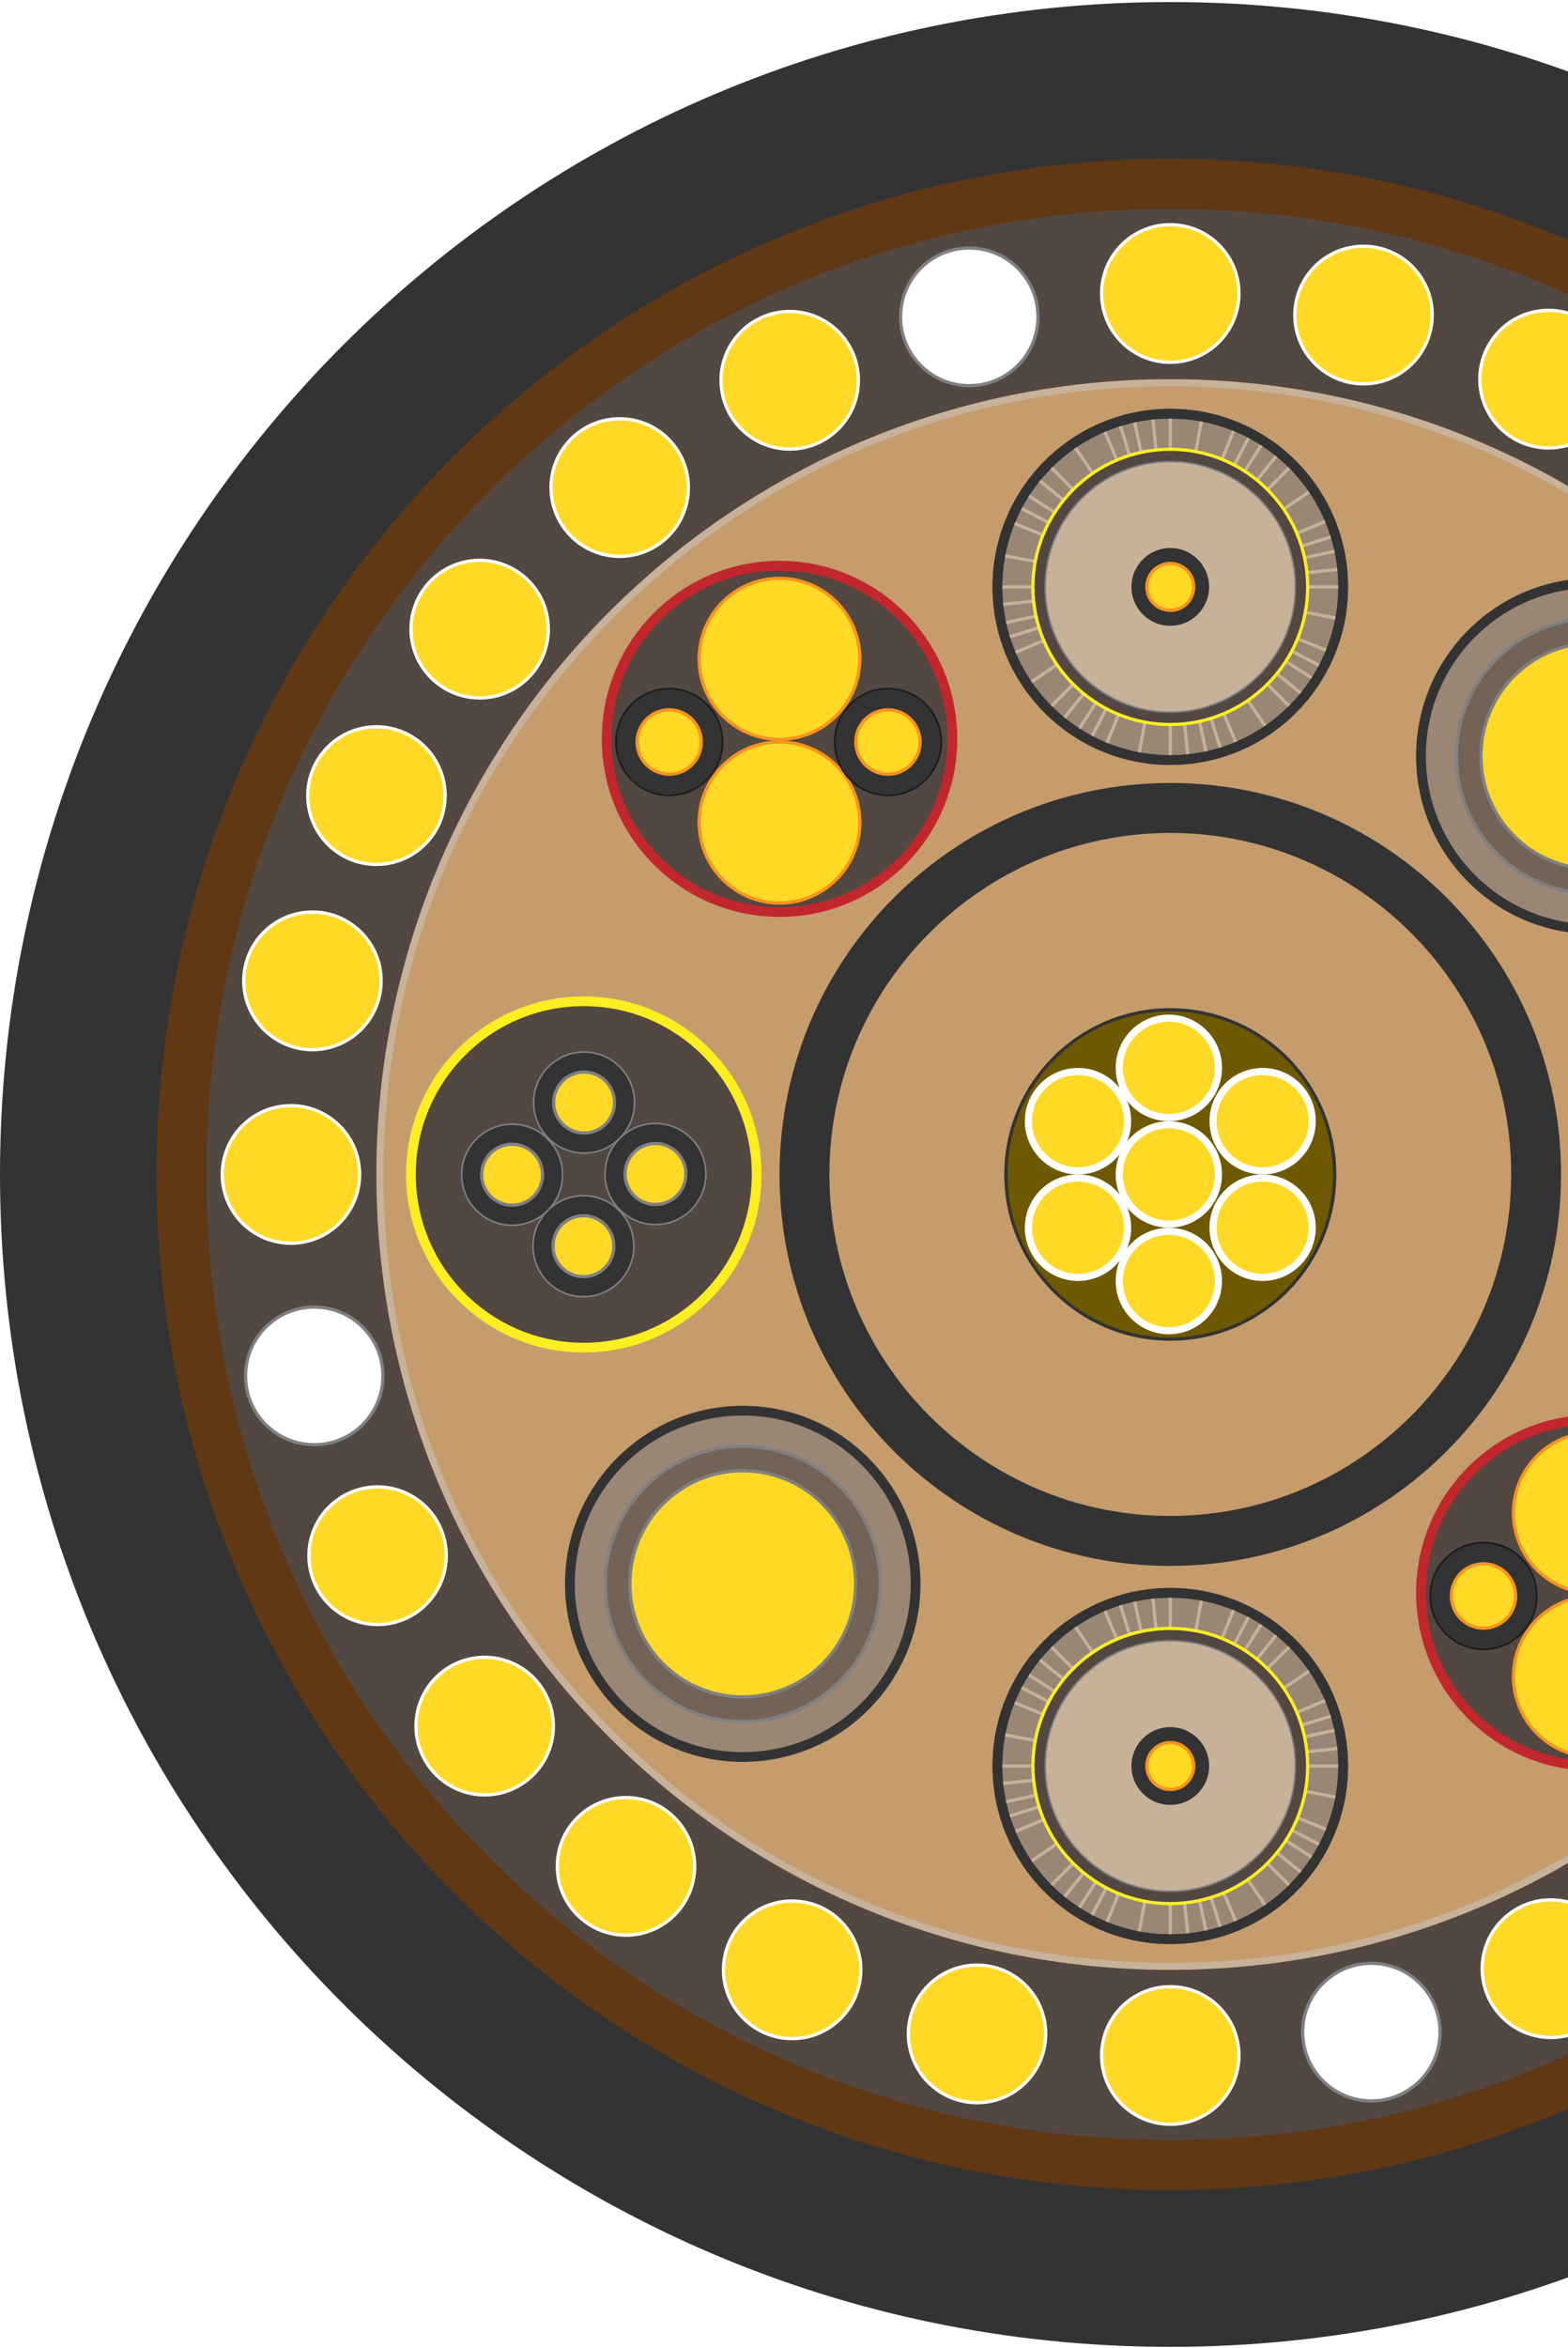 <svg width="483" height="723" viewBox="0 0 483 723" fill="none" xmlns="http://www.w3.org/2000/svg">
<g clip-path="url(#clip0_571_8944)">
<path d="M360.489 722.605C559.582 722.605 720.978 560.984 720.978 361.616C720.978 162.247 559.582 0.627 360.489 0.627C161.396 0.627 0 162.247 0 361.616C0 560.984 161.396 722.605 360.489 722.605Z" fill="#333333"/>
<path d="M360.489 666.623C528.707 666.623 665.075 530.067 665.075 361.616C665.075 193.165 528.707 56.608 360.489 56.608C192.272 56.608 55.904 193.165 55.904 361.616C55.904 530.067 192.272 666.623 360.489 666.623Z" fill="#534741"/>
<path d="M360.49 64.301C439.791 64.301 514.352 95.226 570.431 151.383C626.511 207.54 657.393 282.204 657.393 361.616C657.393 441.027 626.511 515.691 570.431 571.848C514.352 628.006 439.791 658.931 360.49 658.931C281.188 658.931 206.628 628.006 150.549 571.848C94.469 515.691 63.587 441.027 63.587 361.616C63.587 282.204 94.469 207.54 150.549 151.383C206.628 95.226 281.188 64.301 360.49 64.301ZM360.49 48.915C188.015 48.915 48.223 188.924 48.223 361.616C48.223 534.308 188.037 674.316 360.49 674.316C532.943 674.316 672.757 534.308 672.757 361.616C672.757 188.924 532.965 48.915 360.49 48.915Z" fill="#603813"/>
<path d="M532.641 534.005C627.717 438.797 627.717 284.434 532.641 189.227C437.565 94.019 283.416 94.019 188.34 189.226C93.264 284.434 93.264 438.797 188.34 534.005C283.416 629.213 437.565 629.213 532.641 534.005Z" fill="#C69C6D"/>
<path d="M360.488 118.941C425.216 118.941 486.08 144.196 531.866 190.023C577.629 235.85 602.848 296.798 602.848 361.638C602.848 426.477 577.629 487.403 531.866 533.252C486.102 579.079 425.238 604.334 360.488 604.334C295.739 604.334 234.897 579.079 189.111 533.252C143.348 487.425 118.128 426.477 118.128 361.638C118.128 296.798 143.348 235.872 189.111 190.023C234.875 144.196 295.739 118.941 360.488 118.941ZM360.488 116.744C225.437 116.744 115.934 226.377 115.934 361.638C115.934 496.899 225.415 606.532 360.488 606.532C495.562 606.532 605.043 496.899 605.043 361.638C605.043 226.377 495.562 116.744 360.488 116.744Z" fill="#C7B299"/>
<path d="M360.49 234.025C389.898 234.025 413.738 210.152 413.738 180.703C413.738 151.255 389.898 127.382 360.49 127.382C331.082 127.382 307.242 151.255 307.242 180.703C307.242 210.152 331.082 234.025 360.49 234.025Z" fill="#998675" stroke="#333333" stroke-width="3" stroke-miterlimit="10"/>
<path d="M360.488 127.382V234.025" stroke="#C7B299" stroke-miterlimit="10"/>
<path d="M413.738 180.703H307.242" stroke="#C7B299" stroke-miterlimit="10"/>
<path d="M398.152 143.009L322.846 218.42" stroke="#C7B299" stroke-miterlimit="10"/>
<path d="M398.152 218.42L322.846 143.009" stroke="#C7B299" stroke-miterlimit="10"/>
<path d="M354.98 127.667L366.021 233.74" stroke="#C7B299" stroke-miterlimit="10"/>
<path d="M413.451 175.187L307.525 186.22" stroke="#C7B299" stroke-miterlimit="10"/>
<path d="M394.049 139.316L326.951 222.113" stroke="#C7B299" stroke-miterlimit="10"/>
<path d="M401.842 214.31L319.16 147.119" stroke="#C7B299" stroke-miterlimit="10"/>
<path d="M344.707 129.777L376.292 231.63" stroke="#C7B299" stroke-miterlimit="10"/>
<path d="M411.344 164.9L309.633 196.507" stroke="#C7B299" stroke-miterlimit="10"/>
<path d="M385.292 133.514L335.709 227.893" stroke="#C7B299" stroke-miterlimit="10"/>
<path d="M407.613 205.54L313.387 155.867" stroke="#C7B299" stroke-miterlimit="10"/>
<path d="M380.528 131.316L340.449 230.113" stroke="#C7B299" stroke-miterlimit="10"/>
<path d="M409.83 200.771L311.17 160.636" stroke="#C7B299" stroke-miterlimit="10"/>
<path d="M409.545 159.977L311.434 201.452" stroke="#C7B299" stroke-miterlimit="10"/>
<path d="M381.209 229.827L339.791 131.58" stroke="#C7B299" stroke-miterlimit="10"/>
<path d="M370.344 128.305L350.656 233.124" stroke="#C7B299" stroke-miterlimit="10"/>
<path d="M412.836 190.55L308.162 170.857" stroke="#C7B299" stroke-miterlimit="10"/>
<path d="M404.452 150.614L316.547 210.793" stroke="#C7B299" stroke-miterlimit="10"/>
<path d="M390.538 224.728L330.441 136.701" stroke="#C7B299" stroke-miterlimit="10"/>
<path d="M389.309 135.866L331.693 225.563" stroke="#C7B299" stroke-miterlimit="10"/>
<path d="M405.286 209.562L315.713 151.867" stroke="#C7B299" stroke-miterlimit="10"/>
<path d="M412.531 169.406L308.471 192.023" stroke="#C7B299" stroke-miterlimit="10"/>
<path d="M371.792 232.817L349.207 128.612" stroke="#C7B299" stroke-miterlimit="10"/>
<path d="M360.489 223.08C383.861 223.08 402.807 204.107 402.807 180.703C402.807 157.3 383.861 138.327 360.489 138.327C337.118 138.327 318.172 157.3 318.172 180.703C318.172 204.107 337.118 223.08 360.489 223.08Z" fill="#534741" stroke="#FCEE21" stroke-miterlimit="10"/>
<path d="M360.489 219.277C381.763 219.277 399.009 202.007 399.009 180.704C399.009 159.4 381.763 142.13 360.489 142.13C339.215 142.13 321.969 159.4 321.969 180.704C321.969 202.007 339.215 219.277 360.489 219.277Z" fill="#C7B299" stroke="#808080" stroke-width="0.5" stroke-miterlimit="10"/>
<path d="M360.49 192.682C367.096 192.682 372.452 187.319 372.452 180.703C372.452 174.088 367.096 168.725 360.49 168.725C353.883 168.725 348.527 174.088 348.527 180.703C348.527 187.319 353.883 192.682 360.49 192.682Z" fill="#333333"/>
<path d="M360.49 234.025C389.898 234.025 413.738 210.152 413.738 180.703C413.738 151.255 389.898 127.382 360.49 127.382C331.082 127.382 307.242 151.255 307.242 180.703C307.242 210.152 331.082 234.025 360.49 234.025Z" stroke="#333333" stroke-width="3" stroke-miterlimit="10"/>
<path d="M360.489 187.935C364.477 187.935 367.71 184.697 367.71 180.703C367.71 176.71 364.477 173.472 360.489 173.472C356.501 173.472 353.268 176.71 353.268 180.703C353.268 184.697 356.501 187.935 360.489 187.935Z" fill="#FFD926" stroke="#F7931E" stroke-miterlimit="10"/>
<path d="M360.49 597.08C389.898 597.08 413.738 573.207 413.738 543.759C413.738 514.31 389.898 490.437 360.49 490.437C331.082 490.437 307.242 514.31 307.242 543.759C307.242 573.207 331.082 597.08 360.49 597.08Z" fill="#998675" stroke="#333333" stroke-width="3" stroke-miterlimit="10"/>
<path d="M360.488 490.437V597.08" stroke="#C7B299" stroke-miterlimit="10"/>
<path d="M413.738 543.759H307.242" stroke="#C7B299" stroke-miterlimit="10"/>
<path d="M398.152 506.064L322.846 581.475" stroke="#C7B299" stroke-miterlimit="10"/>
<path d="M398.152 581.475L322.846 506.064" stroke="#C7B299" stroke-miterlimit="10"/>
<path d="M354.98 490.722L366.021 596.795" stroke="#C7B299" stroke-miterlimit="10"/>
<path d="M413.451 538.242L307.525 549.275" stroke="#C7B299" stroke-miterlimit="10"/>
<path d="M394.049 502.349L326.951 585.168" stroke="#C7B299" stroke-miterlimit="10"/>
<path d="M401.842 577.365L319.16 510.152" stroke="#C7B299" stroke-miterlimit="10"/>
<path d="M344.707 492.832L376.292 594.685" stroke="#C7B299" stroke-miterlimit="10"/>
<path d="M411.344 527.955L309.633 559.562" stroke="#C7B299" stroke-miterlimit="10"/>
<path d="M385.292 496.569L335.709 590.948" stroke="#C7B299" stroke-miterlimit="10"/>
<path d="M407.613 568.595L313.387 518.922" stroke="#C7B299" stroke-miterlimit="10"/>
<path d="M380.528 494.349L340.449 593.168" stroke="#C7B299" stroke-miterlimit="10"/>
<path d="M409.83 563.826L311.17 523.691" stroke="#C7B299" stroke-miterlimit="10"/>
<path d="M409.545 523.01L311.434 564.507" stroke="#C7B299" stroke-miterlimit="10"/>
<path d="M381.209 592.882L339.791 494.635" stroke="#C7B299" stroke-miterlimit="10"/>
<path d="M370.344 491.36L350.656 596.157" stroke="#C7B299" stroke-miterlimit="10"/>
<path d="M412.836 553.605L308.162 533.912" stroke="#C7B299" stroke-miterlimit="10"/>
<path d="M404.452 513.669L316.547 573.848" stroke="#C7B299" stroke-miterlimit="10"/>
<path d="M390.538 587.783L330.441 499.734" stroke="#C7B299" stroke-miterlimit="10"/>
<path d="M389.309 498.921L331.693 588.596" stroke="#C7B299" stroke-miterlimit="10"/>
<path d="M405.286 572.617L315.713 514.922" stroke="#C7B299" stroke-miterlimit="10"/>
<path d="M412.531 532.461L308.471 555.078" stroke="#C7B299" stroke-miterlimit="10"/>
<path d="M371.792 595.872L349.207 491.646" stroke="#C7B299" stroke-miterlimit="10"/>
<path d="M360.489 586.135C383.861 586.135 402.807 567.162 402.807 543.759C402.807 520.355 383.861 501.382 360.489 501.382C337.118 501.382 318.172 520.355 318.172 543.759C318.172 567.162 337.118 586.135 360.489 586.135Z" fill="#534741" stroke="#FCEE21" stroke-miterlimit="10"/>
<path d="M360.489 582.332C381.763 582.332 399.009 565.062 399.009 543.758C399.009 522.455 381.763 505.185 360.489 505.185C339.215 505.185 321.969 522.455 321.969 543.758C321.969 565.062 339.215 582.332 360.489 582.332Z" fill="#C7B299" stroke="#808080" stroke-width="0.5" stroke-miterlimit="10"/>
<path d="M360.49 555.737C367.096 555.737 372.452 550.374 372.452 543.759C372.452 537.143 367.096 531.78 360.49 531.78C353.883 531.78 348.527 537.143 348.527 543.759C348.527 550.374 353.883 555.737 360.49 555.737Z" fill="#333333"/>
<path d="M360.49 597.08C389.898 597.08 413.738 573.207 413.738 543.759C413.738 514.31 389.898 490.437 360.49 490.437C331.082 490.437 307.242 514.31 307.242 543.759C307.242 573.207 331.082 597.08 360.49 597.08Z" stroke="#333333" stroke-width="3" stroke-miterlimit="10"/>
<path d="M360.489 550.99C364.477 550.99 367.71 547.752 367.71 543.759C367.71 539.765 364.477 536.527 360.489 536.527C356.501 536.527 353.268 539.765 353.268 543.759C353.268 547.752 356.501 550.99 360.489 550.99Z" fill="#FFD926" stroke="#F7931E" stroke-miterlimit="10"/>
<path d="M179.826 308.294V414.938" stroke="#808080" stroke-miterlimit="10"/>
<path d="M233.076 361.616H126.58" stroke="#808080" stroke-miterlimit="10"/>
<path d="M217.492 323.921L142.186 399.332" stroke="#808080" stroke-miterlimit="10"/>
<path d="M217.492 399.332L142.186 323.921" stroke="#808080" stroke-miterlimit="10"/>
<path d="M174.318 308.579L185.337 414.652" stroke="#808080" stroke-miterlimit="10"/>
<path d="M232.791 356.099L126.865 367.154" stroke="#808080" stroke-miterlimit="10"/>
<path d="M213.387 320.229L146.289 403.025" stroke="#808080" stroke-miterlimit="10"/>
<path d="M221.18 395.222L138.498 328.031" stroke="#808080" stroke-miterlimit="10"/>
<path d="M164.047 310.689L195.609 412.542" stroke="#808080" stroke-miterlimit="10"/>
<path d="M230.684 345.812L128.973 377.441" stroke="#808080" stroke-miterlimit="10"/>
<path d="M204.63 314.448L155.025 408.805" stroke="#808080" stroke-miterlimit="10"/>
<path d="M226.952 386.452L132.703 336.801" stroke="#808080" stroke-miterlimit="10"/>
<path d="M199.866 312.228L159.787 411.025" stroke="#808080" stroke-miterlimit="10"/>
<path d="M229.168 381.683L130.508 341.548" stroke="#808080" stroke-miterlimit="10"/>
<path d="M228.883 340.889L130.771 382.364" stroke="#808080" stroke-miterlimit="10"/>
<path d="M200.547 410.739L159.129 312.492" stroke="#808080" stroke-miterlimit="10"/>
<path d="M189.66 309.217L169.994 414.036" stroke="#808080" stroke-miterlimit="10"/>
<path d="M232.174 371.484L127.5 351.769" stroke="#808080" stroke-miterlimit="10"/>
<path d="M223.792 331.526L135.887 391.705" stroke="#808080" stroke-miterlimit="10"/>
<path d="M209.875 405.64L149.779 317.613" stroke="#808080" stroke-miterlimit="10"/>
<path d="M208.647 316.778L151.031 406.475" stroke="#808080" stroke-miterlimit="10"/>
<path d="M224.624 390.474L135.051 332.779" stroke="#808080" stroke-miterlimit="10"/>
<path d="M231.868 350.318L127.809 372.935" stroke="#808080" stroke-miterlimit="10"/>
<path d="M191.13 413.729L168.545 309.524" stroke="#808080" stroke-miterlimit="10"/>
<path d="M179.827 403.992C203.199 403.992 222.145 385.019 222.145 361.616C222.145 338.212 203.199 319.239 179.827 319.239C156.456 319.239 137.51 338.212 137.51 361.616C137.51 385.019 156.456 403.992 179.827 403.992Z" fill="white" stroke="#808080" stroke-miterlimit="10"/>
<path d="M179.827 400.189C201.101 400.189 218.347 382.919 218.347 361.616C218.347 340.312 201.101 323.042 179.827 323.042C158.553 323.042 141.307 340.312 141.307 361.616C141.307 382.919 158.553 400.189 179.827 400.189Z" fill="white" stroke="#808080" stroke-width="0.5" stroke-miterlimit="10"/>
<path d="M179.828 414.938C209.236 414.938 233.076 391.065 233.076 361.616C233.076 332.167 209.236 308.294 179.828 308.294C150.42 308.294 126.58 332.167 126.58 361.616C126.58 391.065 150.42 414.938 179.828 414.938Z" fill="#534741" stroke="#FCEE21" stroke-width="3" stroke-miterlimit="10"/>
<path d="M179.915 355.044C188.497 355.044 195.455 348.077 195.455 339.482C195.455 330.888 188.497 323.921 179.915 323.921C171.332 323.921 164.375 330.888 164.375 339.482C164.375 348.077 171.332 355.044 179.915 355.044Z" fill="#333333" stroke="#808080" stroke-width="0.5" stroke-miterlimit="10"/>
<path d="M179.915 348.868C185.091 348.868 189.287 344.666 189.287 339.482C189.287 334.299 185.091 330.097 179.915 330.097C174.739 330.097 170.543 334.299 170.543 339.482C170.543 344.666 174.739 348.868 179.915 348.868Z" fill="#FFD926" stroke="#808080" stroke-miterlimit="10"/>
<path d="M201.909 377.045C210.491 377.045 217.449 370.078 217.449 361.484C217.449 352.889 210.491 345.922 201.909 345.922C193.327 345.922 186.369 352.889 186.369 361.484C186.369 370.078 193.327 377.045 201.909 377.045Z" fill="#333333" stroke="#808080" stroke-width="0.5" stroke-miterlimit="10"/>
<path d="M201.907 370.869C207.083 370.869 211.28 366.667 211.28 361.484C211.28 356.3 207.083 352.099 201.907 352.099C196.731 352.099 192.535 356.3 192.535 361.484C192.535 366.667 196.731 370.869 201.907 370.869Z" fill="#FFD926" stroke="#808080" stroke-miterlimit="10"/>
<path d="M157.747 377.265C166.329 377.265 173.287 370.298 173.287 361.704C173.287 353.109 166.329 346.142 157.747 346.142C149.164 346.142 142.207 353.109 142.207 361.704C142.207 370.298 149.164 377.265 157.747 377.265Z" fill="#333333" stroke="#808080" stroke-width="0.5" stroke-miterlimit="10"/>
<path d="M157.747 371.089C162.923 371.089 167.119 366.887 167.119 361.704C167.119 356.52 162.923 352.318 157.747 352.318C152.571 352.318 148.375 356.52 148.375 361.704C148.375 366.887 152.571 371.089 157.747 371.089Z" fill="#FFD926" stroke="#808080" stroke-miterlimit="10"/>
<path d="M179.718 399.266C188.3 399.266 195.257 392.299 195.257 383.705C195.257 375.111 188.3 368.143 179.718 368.143C171.135 368.143 164.178 375.111 164.178 383.705C164.178 392.299 171.135 399.266 179.718 399.266Z" fill="#333333" stroke="#808080" stroke-width="0.5" stroke-miterlimit="10"/>
<path d="M179.718 393.09C184.894 393.09 189.09 388.888 189.09 383.705C189.09 378.521 184.894 374.32 179.718 374.32C174.542 374.32 170.346 378.521 170.346 383.705C170.346 388.888 174.542 393.09 179.718 393.09Z" fill="#FFD926" stroke="#808080" stroke-miterlimit="10"/>
<path d="M490.953 286.117C520.361 286.117 544.201 262.244 544.201 232.795C544.201 203.346 520.361 179.473 490.953 179.473C461.545 179.473 437.705 203.346 437.705 232.795C437.705 262.244 461.545 286.117 490.953 286.117Z" fill="#998675" stroke="#333333" stroke-width="3" stroke-miterlimit="10"/>
<path d="M490.954 275.171C514.326 275.171 533.272 256.198 533.272 232.795C533.272 209.391 514.326 190.418 490.954 190.418C467.583 190.418 448.637 209.391 448.637 232.795C448.637 256.198 467.583 275.171 490.954 275.171Z" fill="#736357" stroke="#808080" stroke-miterlimit="10"/>
<path d="M490.953 267.61C510.154 267.61 525.72 252.023 525.72 232.795C525.72 213.567 510.154 197.979 490.953 197.979C471.751 197.979 456.186 213.567 456.186 232.795C456.186 252.023 471.751 267.61 490.953 267.61Z" fill="#FFD926" stroke="#808080" stroke-miterlimit="10"/>
<path d="M228.795 540.989C258.203 540.989 282.043 517.116 282.043 487.667C282.043 458.218 258.203 434.345 228.795 434.345C199.387 434.345 175.547 458.218 175.547 487.667C175.547 517.116 199.387 540.989 228.795 540.989Z" fill="#998675" stroke="#333333" stroke-width="3" stroke-miterlimit="10"/>
<path d="M228.796 530.044C252.167 530.044 271.114 511.071 271.114 487.667C271.114 464.264 252.167 445.291 228.796 445.291C205.425 445.291 186.479 464.264 186.479 487.667C186.479 511.071 205.425 530.044 228.796 530.044Z" fill="#736357" stroke="#808080" stroke-miterlimit="10"/>
<path d="M228.794 522.483C247.996 522.483 263.562 506.895 263.562 487.667C263.562 468.439 247.996 452.852 228.794 452.852C209.593 452.852 194.027 468.439 194.027 487.667C194.027 506.895 209.593 522.483 228.794 522.483Z" fill="#FFD926" stroke="#808080" stroke-miterlimit="10"/>
<path d="M490.953 543.759C520.361 543.759 544.201 519.886 544.201 490.437C544.201 460.988 520.361 437.115 490.953 437.115C461.545 437.115 437.705 460.988 437.705 490.437C437.705 519.886 461.545 543.759 490.953 543.759Z" fill="#534741" stroke="#C1272D" stroke-width="3" stroke-miterlimit="10"/>
<path d="M490.954 490.613C504.627 490.613 515.712 479.512 515.712 465.82C515.712 452.127 504.627 441.027 490.954 441.027C477.28 441.027 466.195 452.127 466.195 465.82C466.195 479.512 477.28 490.613 490.954 490.613Z" fill="#FFD926" stroke="#F7931E" stroke-miterlimit="10"/>
<path d="M490.954 540.989C504.627 540.989 515.712 529.889 515.712 516.196C515.712 502.504 504.627 491.404 490.954 491.404C477.28 491.404 466.195 502.504 466.195 516.196C466.195 529.889 477.28 540.989 490.954 540.989Z" fill="#FFD926" stroke="#F7931E" stroke-miterlimit="10"/>
<path d="M456.976 507.844C466.044 507.844 473.394 500.484 473.394 491.404C473.394 482.324 466.044 474.963 456.976 474.963C447.909 474.963 440.559 482.324 440.559 491.404C440.559 500.484 447.909 507.844 456.976 507.844Z" fill="#333333" stroke="#1A1A1A" stroke-width="0.5" stroke-miterlimit="10"/>
<path d="M456.977 501.316C462.444 501.316 466.876 496.878 466.876 491.404C466.876 485.929 462.444 481.491 456.977 481.491C451.51 481.491 447.078 485.929 447.078 491.404C447.078 496.878 451.51 501.316 456.977 501.316Z" fill="#FFD926" stroke="#F7931E" stroke-miterlimit="10"/>
<path d="M240.121 280.819C269.529 280.819 293.369 256.946 293.369 227.497C293.369 198.049 269.529 174.176 240.121 174.176C210.713 174.176 186.873 198.049 186.873 227.497C186.873 256.946 210.713 280.819 240.121 280.819Z" fill="#534741" stroke="#C1272D" stroke-width="3" stroke-miterlimit="10"/>
<path d="M240.122 227.651C253.795 227.651 264.88 216.551 264.88 202.859C264.88 189.166 253.795 178.066 240.122 178.066C226.448 178.066 215.363 189.166 215.363 202.859C215.363 216.551 226.448 227.651 240.122 227.651Z" fill="#FFD926" stroke="#F7931E" stroke-miterlimit="10"/>
<path d="M240.122 278.05C253.795 278.05 264.88 266.95 264.88 253.257C264.88 239.565 253.795 228.465 240.122 228.465C226.448 228.465 215.363 239.565 215.363 253.257C215.363 266.95 226.448 278.05 240.122 278.05Z" fill="#FFD926" stroke="#F7931E" stroke-miterlimit="10"/>
<path d="M273.527 244.905C282.594 244.905 289.945 237.545 289.945 228.465C289.945 219.385 282.594 212.024 273.527 212.024C264.46 212.024 257.109 219.385 257.109 228.465C257.109 237.545 264.46 244.905 273.527 244.905Z" fill="#333333" stroke="#1A1A1A" stroke-width="0.5" stroke-miterlimit="10"/>
<path d="M273.528 238.377C278.995 238.377 283.427 233.939 283.427 228.465C283.427 222.99 278.995 218.552 273.528 218.552C268.061 218.552 263.629 222.99 263.629 228.465C263.629 233.939 268.061 238.377 273.528 238.377Z" fill="#FFD926" stroke="#F7931E" stroke-miterlimit="10"/>
<path d="M206.144 244.905C215.212 244.905 222.562 237.545 222.562 228.465C222.562 219.385 215.212 212.024 206.144 212.024C197.077 212.024 189.727 219.385 189.727 228.465C189.727 237.545 197.077 244.905 206.144 244.905Z" fill="#333333" stroke="#1A1A1A" stroke-width="0.5" stroke-miterlimit="10"/>
<path d="M206.145 238.377C211.612 238.377 216.044 233.939 216.044 228.465C216.044 222.99 211.612 218.552 206.145 218.552C200.678 218.552 196.246 222.99 196.246 228.465C196.246 233.939 200.678 238.377 206.145 238.377Z" fill="#FFD926" stroke="#F7931E" stroke-miterlimit="10"/>
<path d="M360.489 111.556C372.174 111.556 381.648 102.07 381.648 90.368C381.648 78.666 372.174 69.18 360.489 69.18C348.803 69.18 339.33 78.666 339.33 90.368C339.33 102.07 348.803 111.556 360.489 111.556Z" fill="#FFD926" stroke="white" stroke-miterlimit="10"/>
<path d="M360.489 654.073C372.174 654.073 381.648 644.587 381.648 632.885C381.648 621.183 372.174 611.697 360.489 611.697C348.803 611.697 339.33 621.183 339.33 632.885C339.33 644.587 348.803 654.073 360.489 654.073Z" fill="#FFD926" stroke="white" stroke-miterlimit="10"/>
<path d="M89.618 382.804C101.303 382.804 110.776 373.317 110.776 361.616C110.776 349.914 101.303 340.427 89.618 340.427C77.932 340.427 68.459 349.914 68.459 361.616C68.459 373.317 77.932 382.804 89.618 382.804Z" fill="#FFD926" stroke="white" stroke-miterlimit="10"/>
<path d="M190.889 171.318C202.575 171.318 212.048 161.832 212.048 150.13C212.048 138.428 202.575 128.942 190.889 128.942C179.204 128.942 169.73 138.428 169.73 150.13C169.73 161.832 179.204 171.318 190.889 171.318Z" fill="#FFD926" stroke="white" stroke-miterlimit="10"/>
<path d="M149.297 552.66C160.983 552.66 170.456 543.174 170.456 531.472C170.456 519.77 160.983 510.284 149.297 510.284C137.612 510.284 128.139 519.77 128.139 531.472C128.139 543.174 137.612 552.66 149.297 552.66Z" fill="#FFD926" stroke="white" stroke-miterlimit="10"/>
<path d="M147.76 214.903C159.446 214.903 168.919 205.417 168.919 193.715C168.919 182.013 159.446 172.527 147.76 172.527C136.075 172.527 126.602 182.013 126.602 193.715C126.602 205.417 136.075 214.903 147.76 214.903Z" fill="#FFD926" stroke="white" stroke-miterlimit="10"/>
<path d="M192.821 595.85C204.507 595.85 213.98 586.363 213.98 574.662C213.98 562.96 204.507 553.473 192.821 553.473C181.135 553.473 171.662 562.96 171.662 574.662C171.662 586.363 181.135 595.85 192.821 595.85Z" fill="#FFD926" stroke="white" stroke-miterlimit="10"/>
<path d="M115.956 266.159C127.641 266.159 137.114 256.673 137.114 244.971C137.114 233.269 127.641 223.783 115.956 223.783C104.27 223.783 94.797 233.269 94.797 244.971C94.797 256.673 104.27 266.159 115.956 266.159Z" fill="#FFD926" stroke="white" stroke-miterlimit="10"/>
<path d="M476.995 137.932C488.68 137.932 498.154 128.445 498.154 116.744C498.154 105.042 488.68 95.555 476.995 95.555C465.309 95.555 455.836 105.042 455.836 116.744C455.836 128.445 465.309 137.932 476.995 137.932Z" fill="#FFD926" stroke="white" stroke-miterlimit="10"/>
<path d="M244.006 627.698C255.692 627.698 265.165 618.212 265.165 606.51C265.165 594.808 255.692 585.322 244.006 585.322C232.321 585.322 222.848 594.808 222.848 606.51C222.848 618.212 232.321 627.698 244.006 627.698Z" fill="#FFD926" stroke="white" stroke-miterlimit="10"/>
<path d="M96.245 323.196C107.93 323.196 117.403 313.709 117.403 302.008C117.403 290.306 107.93 280.819 96.245 280.819C84.559 280.819 75.086 290.306 75.086 302.008C75.086 313.709 84.559 323.196 96.245 323.196Z" fill="#FFD926" stroke="white" stroke-miterlimit="10"/>
<path d="M420.014 118.194C431.7 118.194 441.173 108.708 441.173 97.006C441.173 85.304 431.7 75.818 420.014 75.818C408.329 75.818 398.855 85.304 398.855 97.006C398.855 108.708 408.329 118.194 420.014 118.194Z" fill="#FFD926" stroke="white" stroke-miterlimit="10"/>
<path d="M300.963 647.435C312.649 647.435 322.122 637.949 322.122 626.247C322.122 614.545 312.649 605.059 300.963 605.059C289.278 605.059 279.805 614.545 279.805 626.247C279.805 637.949 289.278 647.435 300.963 647.435Z" fill="#FFD926" stroke="white" stroke-miterlimit="10"/>
<path d="M116.307 500.195C127.993 500.195 137.466 490.709 137.466 479.007C137.466 467.305 127.993 457.819 116.307 457.819C104.622 457.819 95.148 467.305 95.148 479.007C95.148 490.709 104.622 500.195 116.307 500.195Z" fill="#FFD926" stroke="white" stroke-miterlimit="10"/>
<path d="M477.717 627.346C489.403 627.346 498.876 617.86 498.876 606.158C498.876 594.456 489.403 584.97 477.717 584.97C466.032 584.97 456.559 594.456 456.559 606.158C456.559 617.86 466.032 627.346 477.717 627.346Z" fill="#FFD926" stroke="white" stroke-miterlimit="10"/>
<path d="M243.26 138.283C254.946 138.283 264.419 128.797 264.419 117.095C264.419 105.393 254.946 95.907 243.26 95.907C231.575 95.907 222.102 105.393 222.102 117.095C222.102 128.797 231.575 138.283 243.26 138.283Z" fill="#FFD926" stroke="white" stroke-miterlimit="10"/>
<path d="M96.796 444.829C108.481 444.829 117.954 435.343 117.954 423.641C117.954 411.939 108.481 402.453 96.796 402.453C85.11 402.453 75.637 411.939 75.637 423.641C75.637 435.343 85.11 444.829 96.796 444.829Z" fill="white" stroke="#808080" stroke-miterlimit="10"/>
<path d="M422.428 646.886C434.114 646.886 443.587 637.4 443.587 625.698C443.587 613.996 434.114 604.51 422.428 604.51C410.743 604.51 401.27 613.996 401.27 625.698C401.27 637.4 410.743 646.886 422.428 646.886Z" fill="white" stroke="#808080" stroke-miterlimit="10"/>
<path d="M298.571 118.744C310.257 118.744 319.73 109.257 319.73 97.556C319.73 85.854 310.257 76.368 298.571 76.368C286.885 76.368 277.412 85.854 277.412 97.556C277.412 109.257 286.885 118.744 298.571 118.744Z" fill="white" stroke="#808080" stroke-miterlimit="10"/>
<path d="M360.49 474.458C422.725 474.458 473.176 423.937 473.176 361.616C473.176 299.295 422.725 248.774 360.49 248.774C298.256 248.774 247.805 299.295 247.805 361.616C247.805 423.937 298.256 474.458 360.49 474.458Z" fill="#C69C6D"/>
<path d="M360.489 256.466C418.39 256.466 465.493 303.634 465.493 361.616C465.493 419.597 418.39 466.765 360.489 466.765C302.588 466.765 255.485 419.597 255.485 361.616C255.485 303.634 302.588 256.466 360.489 256.466ZM360.489 241.081C294.006 241.081 240.121 295.04 240.121 361.616C240.121 428.191 294.006 482.15 360.489 482.15C426.972 482.15 480.857 428.191 480.857 361.616C480.857 295.04 426.972 241.081 360.489 241.081Z" fill="#333333"/>
<path d="M360.49 412.322C388.455 412.322 411.126 389.62 411.126 361.616C411.126 333.611 388.455 310.909 360.49 310.909C332.524 310.909 309.854 333.611 309.854 361.616C309.854 389.62 332.524 412.322 360.49 412.322Z" fill="#6E5900" stroke="#333333" stroke-miterlimit="10"/>
<path d="M360.05 376.935C351.621 376.935 344.773 370.078 344.773 361.638C344.773 353.198 351.621 346.34 360.05 346.34C368.478 346.34 375.326 353.198 375.326 361.638C375.326 370.078 368.478 376.935 360.05 376.935Z" fill="#FFD926"/>
<path d="M360.05 347.417C367.863 347.417 374.229 353.791 374.229 361.616C374.229 369.44 367.863 375.814 360.05 375.814C352.236 375.814 345.871 369.44 345.871 361.616C345.871 353.791 352.236 347.417 360.05 347.417ZM360.05 345.219C351.007 345.219 343.676 352.56 343.676 361.616C343.676 370.671 351.007 378.012 360.05 378.012C369.093 378.012 376.424 370.671 376.424 361.616C376.424 352.56 369.093 345.219 360.05 345.219Z" fill="white"/>
<path d="M360.05 409.728C351.621 409.728 344.773 402.871 344.773 394.431C344.773 385.991 351.621 379.133 360.05 379.133C368.478 379.133 375.326 385.991 375.326 394.431C375.326 402.871 368.478 409.728 360.05 409.728Z" fill="#FFD926"/>
<path d="M360.05 380.232C367.863 380.232 374.229 386.606 374.229 394.431C374.229 402.255 367.863 408.629 360.05 408.629C352.236 408.629 345.871 402.255 345.871 394.431C345.871 386.606 352.236 380.232 360.05 380.232ZM360.05 378.034C351.007 378.034 343.676 385.375 343.676 394.431C343.676 403.486 351.007 410.827 360.05 410.827C369.093 410.827 376.424 403.486 376.424 394.431C376.424 385.375 369.093 378.034 360.05 378.034Z" fill="white"/>
<path d="M388.935 393.332C380.506 393.332 373.658 386.474 373.658 378.034C373.658 369.594 380.506 362.737 388.935 362.737C397.363 362.737 404.211 369.594 404.211 378.034C404.211 386.474 397.363 393.332 388.935 393.332Z" fill="#FFD926"/>
<path d="M388.934 363.814C396.748 363.814 403.113 370.188 403.113 378.012C403.113 385.837 396.748 392.211 388.934 392.211C381.121 392.211 374.755 385.837 374.755 378.012C374.755 370.188 381.121 363.814 388.934 363.814ZM388.934 361.616C379.891 361.616 372.561 368.957 372.561 378.012C372.561 387.068 379.891 394.409 388.934 394.409C397.977 394.409 405.308 387.068 405.308 378.012C405.308 368.957 397.977 361.616 388.934 361.616Z" fill="white"/>
<path d="M360.05 344.12C351.621 344.12 344.773 337.262 344.773 328.822C344.773 320.382 351.621 313.525 360.05 313.525C368.478 313.525 375.326 320.382 375.326 328.822C375.326 337.262 368.478 344.12 360.05 344.12Z" fill="#FFD926"/>
<path d="M360.05 314.602C367.863 314.602 374.229 320.976 374.229 328.8C374.229 336.625 367.863 342.999 360.05 342.999C352.236 342.999 345.871 336.625 345.871 328.8C345.871 320.976 352.236 314.602 360.05 314.602ZM360.05 312.404C351.007 312.404 343.676 319.745 343.676 328.8C343.676 337.856 351.007 345.197 360.05 345.197C369.093 345.197 376.424 337.856 376.424 328.8C376.424 319.745 369.093 312.404 360.05 312.404Z" fill="white"/>
<path d="M388.935 360.517C397.372 360.517 404.211 353.668 404.211 345.219C404.211 336.77 397.372 329.921 388.935 329.921C380.498 329.921 373.658 336.77 373.658 345.219C373.658 353.668 380.498 360.517 388.935 360.517Z" fill="#FFD926"/>
<path d="M388.934 331.02C396.748 331.02 403.113 337.394 403.113 345.219C403.113 353.044 396.748 359.418 388.934 359.418C381.121 359.418 374.755 353.044 374.755 345.219C374.755 337.394 381.121 331.02 388.934 331.02ZM388.934 328.822C379.891 328.822 372.561 336.163 372.561 345.219C372.561 354.274 379.891 361.616 388.934 361.616C397.977 361.616 405.308 354.274 405.308 345.219C405.308 336.163 397.977 328.822 388.934 328.822Z" fill="white"/>
<path d="M332.065 393.332C323.637 393.332 316.789 386.474 316.789 378.034C316.789 369.594 323.637 362.737 332.065 362.737C340.494 362.737 347.342 369.594 347.342 378.034C347.342 386.474 340.494 393.332 332.065 393.332Z" fill="#FFD926"/>
<path d="M332.065 363.814C339.879 363.814 346.244 370.188 346.244 378.012C346.244 385.837 339.879 392.211 332.065 392.211C324.251 392.211 317.886 385.837 317.886 378.012C317.886 370.188 324.251 363.814 332.065 363.814ZM332.065 361.616C323.022 361.616 315.691 368.957 315.691 378.012C315.691 387.068 323.022 394.409 332.065 394.409C341.108 394.409 348.439 387.068 348.439 378.012C348.439 368.957 341.108 361.616 332.065 361.616Z" fill="white"/>
<path d="M332.065 360.517C323.637 360.517 316.789 353.659 316.789 345.219C316.789 336.779 323.637 329.921 332.065 329.921C340.494 329.921 347.342 336.779 347.342 345.219C347.342 353.659 340.494 360.517 332.065 360.517Z" fill="#FFD926"/>
<path d="M332.065 331.02C339.879 331.02 346.244 337.394 346.244 345.219C346.244 353.044 339.879 359.418 332.065 359.418C324.251 359.418 317.886 353.044 317.886 345.219C317.886 337.394 324.251 331.02 332.065 331.02ZM332.065 328.822C323.022 328.822 315.691 336.163 315.691 345.219C315.691 354.274 323.022 361.616 332.065 361.616C341.108 361.616 348.439 354.274 348.439 345.219C348.439 336.163 341.108 328.822 332.065 328.822Z" fill="white"/>
</g>
<defs>
<clipPath id="clip0_571_8944">
<rect width="721" height="722" fill="white" transform="translate(0 0.627)"/>
</clipPath>
</defs>
</svg>
